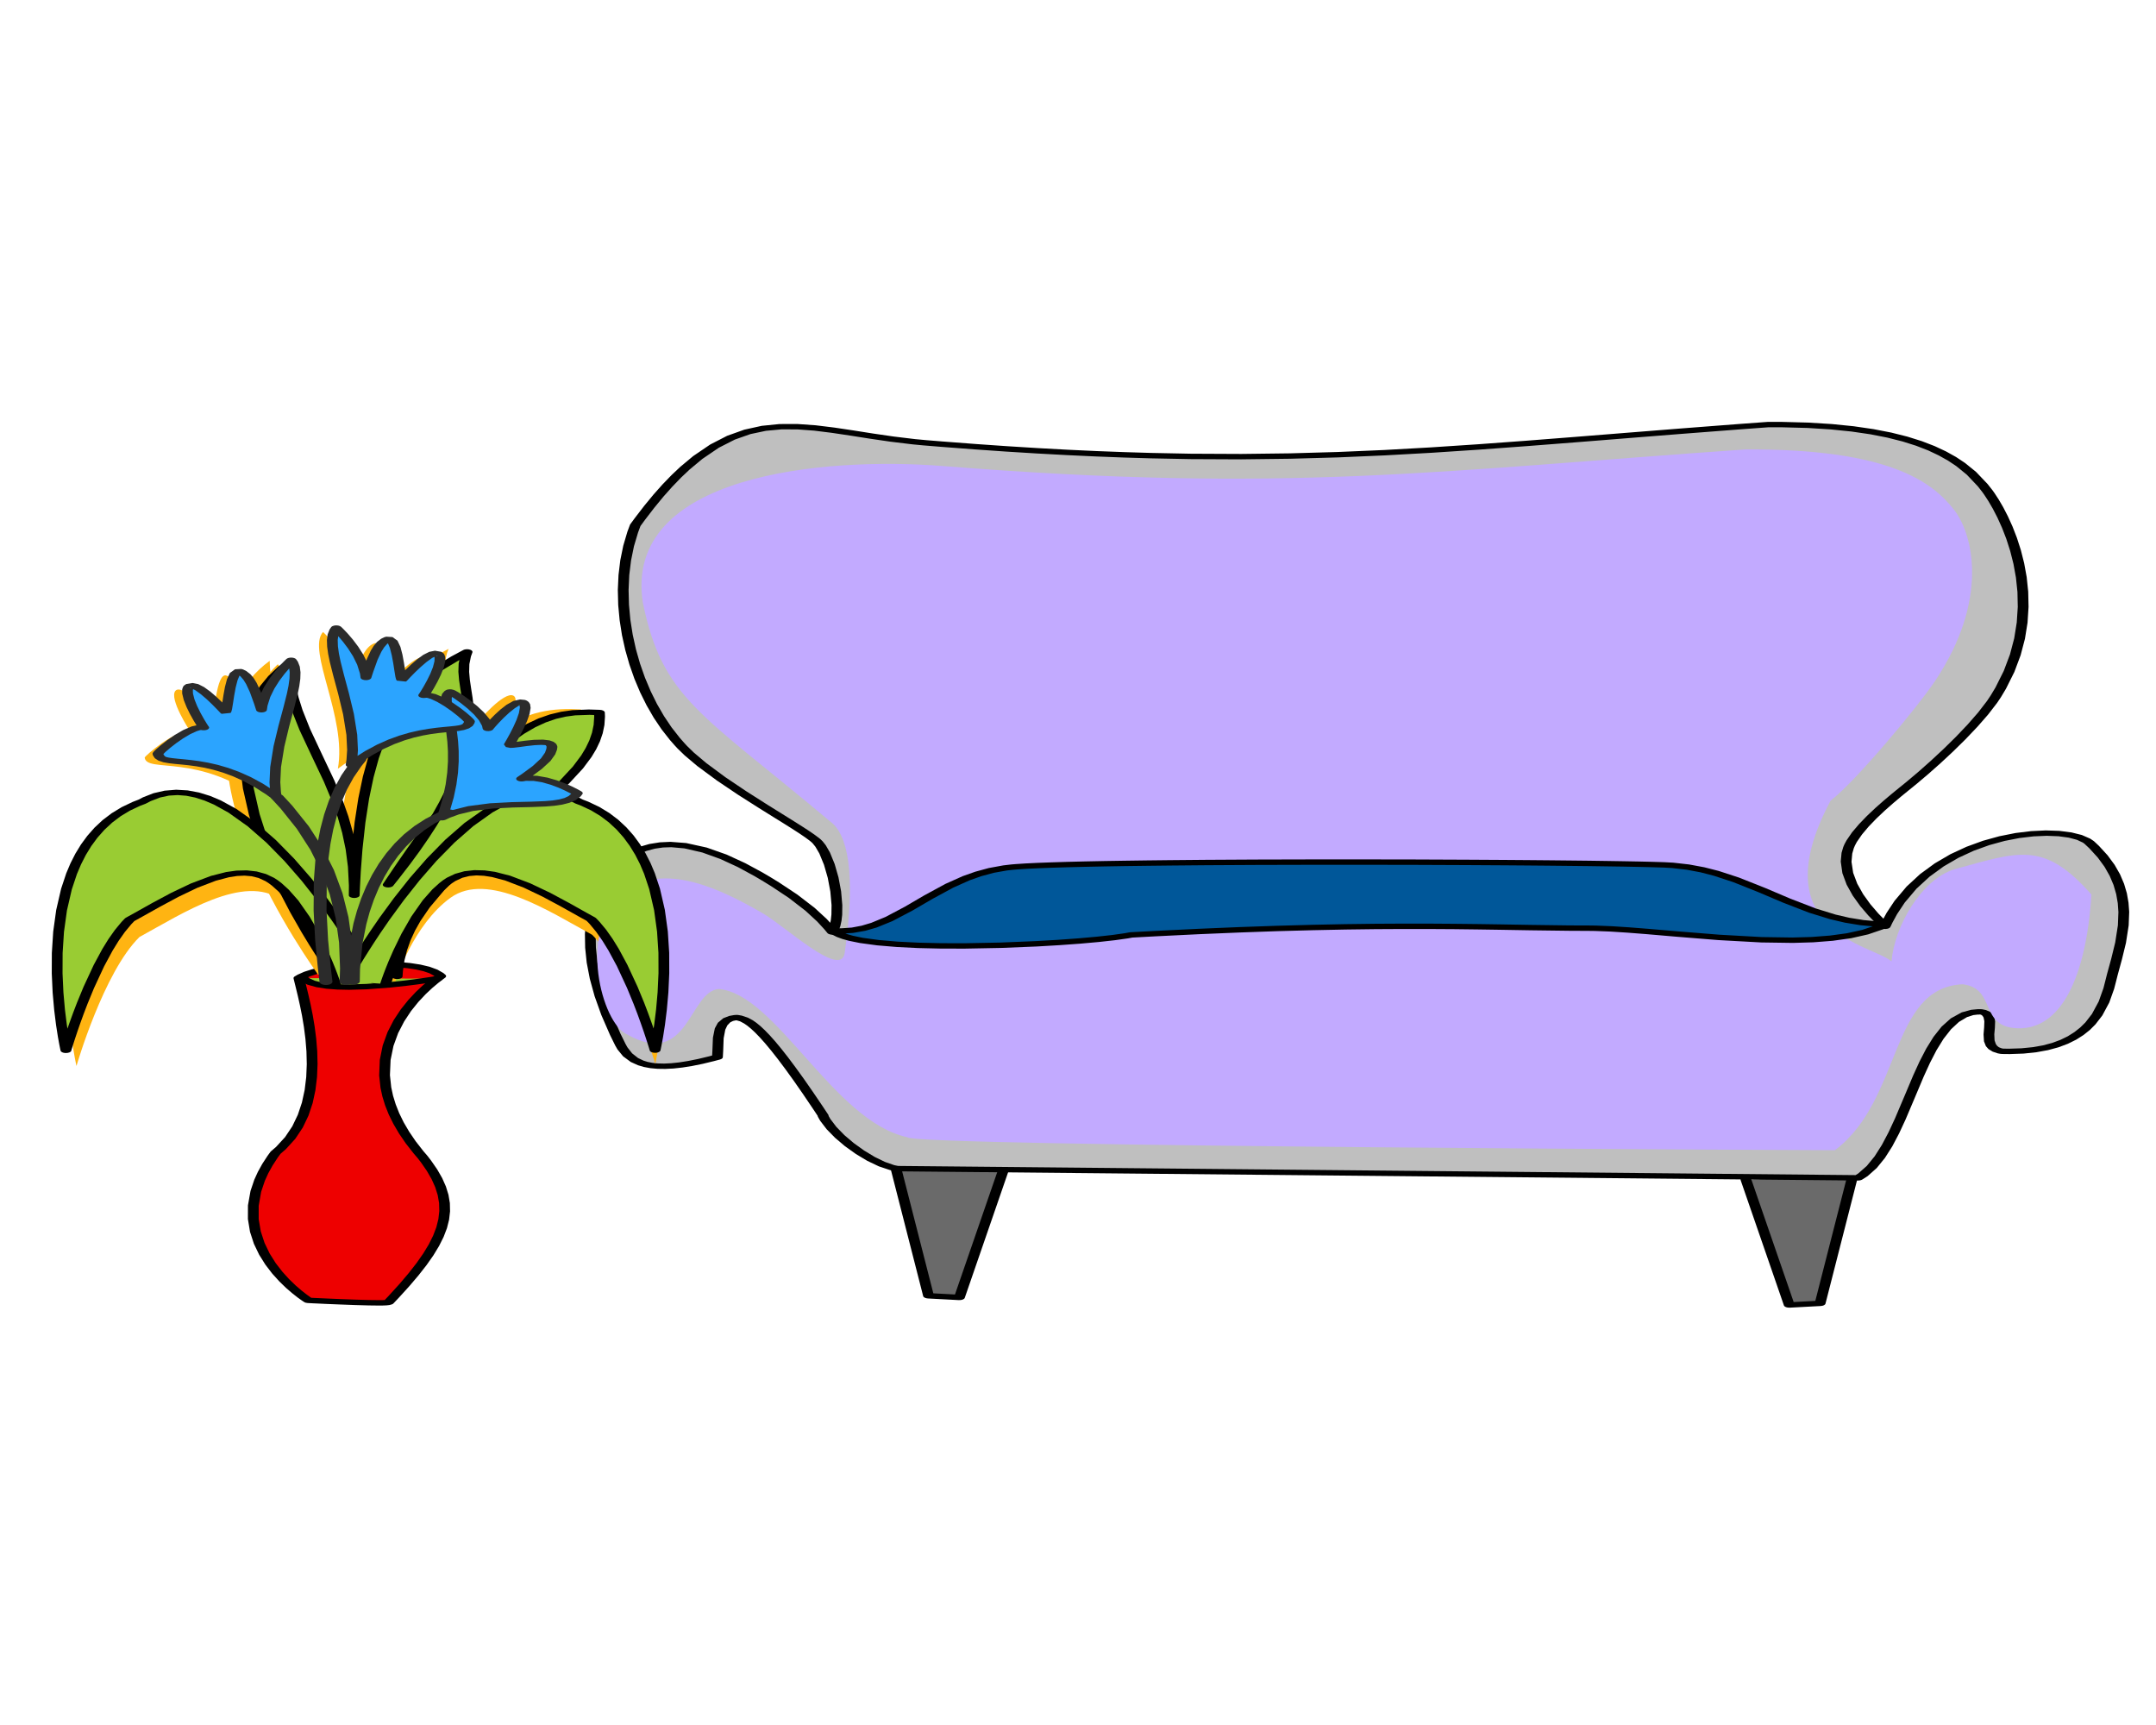 <svg xmlns="http://www.w3.org/2000/svg" viewBox="0 0 1000 800"><path d="M859.32 545.36l-15.11 59.09-14.33.76-20.08-58.13" fill="#6A6A6A"/><path d="M856.84 545.2l-15.11 59.09 2.22-1.08-14.33.76 2.72 1.03-20.08-58.13c-.23-.68-1.52-1.14-2.88-1.02s-2.28.76-2.04 1.45l20.08 58.12c.22.65 1.41 1.1 2.72 1.03l14.34-.76c1.15-.06 2.06-.51 2.21-1.08l15.11-59.09c.18-.69-.79-1.31-2.16-1.4s-2.62.4-2.8 1.08"/><path d="M415.56 541.85l15.11 59.09 14.33.76 20.08-58.12" fill="#6A6A6A"/><path d="M413.08 542.01l15.11 59.09c.15.58 1.07 1.02 2.22 1.09l14.33.76c1.31.07 2.5-.38 2.73-1.03l20.07-58.13c.24-.68-.67-1.33-2.03-1.45-1.36-.11-2.66.34-2.89 1.02l-20.08 58.13 2.73-1.03-14.33-.76 2.21 1.08-15.11-59.09c-.17-.68-1.43-1.17-2.8-1.08-1.36.09-2.33.72-2.16 1.4"/><path d="M416.04 541.97c-11.42-1.73-29.56-14.94-34.29-24.4l.09-.14c-27.28-41.29-34.69-44.88-40.13-45.51-10.44.52-8.23 11.03-8.95 18.35-29.92 8.22-40.31 3.44-44.99-5.71-27-52.74-8.17-78.3.4-85.22 20.29-16.4 48.36-3.12 67.22 8.25 10.99 6.63 22.61 14.47 30.7 24.65 5.31-9.04-.14-35.67-7.51-42.24-7.87-7.02-49.36-28.77-63.54-45-21.78-23.63-33.73-68.2-20.39-101.4 47.21-65.43 77.25-43 134.49-38.24 168.09 13.96 240.8 2.42 391.02-8.45h.12c69.35-.38 90.76 16.34 101.52 30.88 9.12 12.32 30.11 53.84 3.85 95.21-8.41 13.26-28.87 31.92-41.14 41.79-7.31 5.87-22.31 18-26.59 27.06-6.4 13.53 7.22 29.21 16.44 37.74 20.31-44.31 82.84-48.73 94.69-38.84 25.47 22.8 13.94 47.14 9.88 64.47-4.05 17.33-14.42 33.28-50.28 32.34-12.87-1.9.1-17.13-9.91-18.28-29.38-1.16-32.53 63.52-56.91 76.96z" fill="#BFBFBF"/><path d="M416.98 540.81l-2.21-.45-4.33-1.51-4.73-2.3-4.91-2.97-4.78-3.43-4.37-3.71-3.71-3.8-2.81-3.7-.98-1.71v.7l.08-.14c.15-.25.14-.51-.02-.75l-2.5-3.77-4.67-6.89-4.24-6.09-3.85-5.33-3.47-4.64-3.13-3.98-2.81-3.38-2.52-2.83-2.27-2.34-2.03-1.9-1.84-1.51-1.68-1.18-2.28-1.23-2.83-.95-1.65-.29c-.36-.06-.76-.07-1.14-.04l-.94.08-2.16.39-2.75 1.07-2.49 2.1-1.41 2.59-.88 4.34-.25 6.12-.16 2.85 1.32-1.06-2.74.73-5.07 1.22-4.59.92-4.15.66-3.71.39-3.3.16-2.89-.07-2.52-.26-2.19-.43-1.91-.59-2.56-1.22-2.77-2.18-2.14-2.74-.87-1.54.02.04-2.4-4.86-4.01-9.23-3.07-8.59-2.19-7.99-1.42-7.39-.71-6.8-.1-6.24.44-5.68.89-5.13 1.26-4.6 1.55-4.09 1.75-3.57 1.87-3.08 1.91-2.6 1.87-2.13 1.73-1.66.76-.65-.06.06 1.92-1.45 3.82-2.3 3.82-1.63 3.83-1.05 3.84-.56 3.87-.13 6.08.54 8.3 1.91 8.34 3 8.15 3.76 7.68 4.17 3.57 2.11-.03-.02 4.15 2.55 8.21 5.44 7.81 6.03 5.38 4.95 3.26 3.53 1.52 1.84c.53.63 1.99.94 3.26.67.73-.15 1.27-.46 1.47-.84l.47-.89.79-2.18.54-2.49.31-2.75.06-4.47-.56-6.4-1.22-6.5-1.77-6.16-2.21-5.39L383 392l-1.41-1.78-.78-.78c-.02-.03-.05-.05-.08-.08l-.83-.7-2.29-1.7-2.93-1.99-3.48-2.24-3.92-2.47-4.31-2.68-6.97-4.34-9.8-6.24-9.72-6.53-8.92-6.6-5.71-4.82-3.18-3.09-1.36-1.48.01.01-2.01-2.28-3.8-4.84-3.53-5.26-3.26-5.63-2.95-5.97-2.63-6.25-2.28-6.48-1.9-6.66-1.5-6.8-1.09-6.89-.64-6.93-.18-6.92.31-6.87.83-6.76 1.35-6.61 1.91-6.41 1.16-3.1-.11.2 2.2-3 4.32-5.61 4.21-5.12 4.14-4.64 4.05-4.2 3.99-3.76 5.87-4.88 7.63-5.18 7.43-3.78 7.27-2.56 7.17-1.51 7.2-.67 7.39.02 7.72.57 8.13 1.01 8.58 1.28 9.08 1.43 9.64 1.41 10.25 1.24 5.41.51h.06l7.81.64 15.24 1.16 14.74 1.03 14.26.88 13.82.75 13.4.63 13.01.5 12.67.38 18.39.36 23.59.11 22.76-.28 22.16-.62 21.82-.94 21.73-1.21 21.89-1.45 22.29-1.64 22.96-1.79 23.88-1.91 25.04-1.99 26.48-2.04 13.84-1.02-.36.02h.12-.02l6.37.01 11.79.31 10.69.67 9.69.99 8.75 1.28 7.86 1.54 7.03 1.78 6.27 1.98 5.57 2.16 4.92 2.32 4.35 2.44 3.82 2.54 4.88 3.98 5.14 5.42 2.08 2.67-.02-.04.88 1.24 1.92 2.94 2.07 3.55 2.13 4.13 2.11 4.67 2 5.15 1.8 5.61 1.52 6 1.15 6.36.7 6.68.15 6.95-.47 7.18-1.18 7.37-1.98 7.51-2.87 7.61-3.83 7.66-2.29 3.82.02-.04-1.71 2.55-4.12 5.34-4.89 5.59-5.43 5.7-5.73 5.63-5.81 5.39-5.62 4.99-5.22 4.41-2.37 1.94v-.01l-1.45 1.17-3.35 2.74-3.77 3.16-3.95 3.49-3.92 3.7-3.68 3.81-3.23 3.8-2.55 3.71-.98 1.81c-.01.02-.02.05-.03.07l-.54 1.27-.78 2.66-.38 4.05.77 5.4 1.97 5.32 2.86 5.12 3.45 4.8 3.75 4.38 3.77 3.87 1.81 1.72c.65.61 2.16.84 3.38.52.63-.17 1.09-.46 1.26-.81l.99-2.05 2.12-3.89 3.58-5.39 5.44-6.43 6.05-5.56 6.54-4.76 6.88-4 7.09-3.27 7.17-2.59 7.1-1.95 6.91-1.34 6.56-.78 6.1-.26 5.47.21 4.71.64 3.82 1.01 2.81 1.32.89.67-.17-.13 2.28 2.14 3.87 4.24 3.1 4.23 2.41 4.24 1.79 4.23 1.23 4.22.73 4.19.3 4.16-.24 6.15-1.24 7.94-1.85 7.56-1.94 7.08-.84 3.34-.83 3.23-2.22 6.21-3.12 5.77-3.03 3.9-2.39 2.35-2.73 2.16-3.07 1.93-3.44 1.67-3.83 1.41-4.25 1.13-4.72.83-5.24.52-5.81.19-3.06-.05.83.09-1.13-.22-1.3-.5-.79-.63-.61-.84-.59-1.73-.12-2.8.27-3.05.11-2.96-.37-2.02-.67-1.25-1.2-1.09-2.01-.88-1.58-.33c-.25-.05-.52-.07-.78-.07l-1.36-.01-3.13.29-4.4 1.2-5.05 2.78-4.29 3.85-3.74 4.72-3.37 5.44-3.11 6-2.93 6.41-4.22 10.01-4.24 9.99-2.95 6.35-3.12 5.91-3.36 5.29-3.65 4.47-3.97 3.49-2.01 1.24 2.01-.47-445.8-4.27c-1.38-.01-2.52.53-2.54 1.22-.03.7 1.07 1.26 2.45 1.28l445.79 4.27c.78.01 1.53-.17 2.01-.48l2.44-1.56 4.25-3.77 3.79-4.67 3.43-5.4 3.15-5.98 2.97-6.4 4.24-9.99 4.2-9.97 2.9-6.34 3.04-5.89 3.25-5.26 3.47-4.43 3.67-3.41 3.79-2.26 2.9-.92 2.08-.24 1.36.01-.78-.07.16-.04.74.17.69.5.5.8.35 1.73-.11 2.91-.26 3.21.2 3.2.88 2.23 1.23 1.38 1.92 1.17 2.39.8 1.13.21c.27.05.55.08.83.08l3.52.04 6.47-.23 5.93-.62 5.4-.98 4.87-1.32 4.34-1.63 3.86-1.91 3.39-2.15 2.96-2.36 2.58-2.58 3.2-4.15 3.21-5.98 2.25-6.33.84-3.23.84-3.32 1.94-7.12 1.87-7.66 1.26-8.09.24-6.29-.32-4.28-.76-4.34-1.29-4.38-1.87-4.4-2.52-4.41-3.25-4.41-4.01-4.38-2.28-2.14c-.05-.04-.11-.09-.17-.13l-1.62-1.09-3.87-1.69-4.83-1.2-5.62-.72-6.28-.21-6.82.33-7.22.88-7.49 1.49-7.63 2.11-7.62 2.78-7.49 3.47-7.21 4.22-6.81 4.98-6.26 5.78-5.58 6.61-3.66 5.52-2.17 3.97-.98 2.04 4.64-.29-1.74-1.65-3.66-3.75-3.65-4.25-3.34-4.63-2.75-4.89-1.9-5.05-.77-5.11.34-3.8.72-2.5.54-1.27-.03.06.87-1.65 2.44-3.54 3.12-3.69 3.6-3.73 3.85-3.64 3.9-3.44 3.73-3.14 3.34-2.72 1.45-1.17.01-.01 2.41-1.96 5.27-4.46 5.68-5.03 5.85-5.44 5.79-5.69 5.5-5.78 4.98-5.69 4.19-5.44 1.71-2.55c.01-.01.02-.02.03-.04l2.35-3.93 3.9-7.81 2.9-7.74 2.01-7.64 1.2-7.48.47-7.3-.16-7.05-.71-6.77-1.17-6.45-1.54-6.09-1.83-5.68-2.03-5.23-2.15-4.74-2.17-4.21-2.12-3.63-1.96-3-.89-1.24c-.01-.01-.01-.02-.02-.03l-2.23-2.83-5.39-5.66-5.15-4.17-4.08-2.71-4.66-2.6-5.28-2.47-5.96-2.3-6.69-2.1-7.46-1.87-8.28-1.61-9.15-1.33-10.08-1.02-11.04-.68-12.03-.32-6.36-.01h-.13c-.12 0-.24 0-.36.01l-13.88 1.02-26.5 2.04-25.05 1.99-23.86 1.91-22.91 1.79-22.23 1.63-21.78 1.44-21.6 1.21-21.68.93-22 .62-22.59.28-23.44-.11-18.29-.36-12.58-.38-12.94-.49-13.32-.62-13.74-.75-14.19-.88-14.67-1.02-15.19-1.16-7.81-.63h.05l-5.16-.48-10.01-1.21-9.55-1.39-9.14-1.44-8.83-1.32-8.59-1.05-8.45-.6-8.34.02-8.23.83-8.08 1.78-7.95 2.84-7.88 4.05-7.9 5.37-6 5-4.07 3.85-4.12 4.26-4.19 4.71-4.26 5.17-4.35 5.65-2.2 3c-.04.07-.08.14-.11.2l-1.19 3.19-1.93 6.53-1.37 6.71-.83 6.86-.32 6.95.18 7.01.66 7 1.09 6.97 1.53 6.88 1.93 6.75 2.3 6.56 2.67 6.33 3.01 6.06 3.32 5.74 3.62 5.37 3.88 4.94 2.01 2.28c.01 0 .01.01.01.02l1.46 1.58 3.33 3.23 5.87 4.95 9.05 6.68 9.79 6.59 9.84 6.26 6.97 4.34 4.29 2.66 3.89 2.45 3.4 2.19 2.81 1.91 2.14 1.58.84.7-.08-.07.58.57 1.26 1.56 1.82 3.12 2.16 5.25 1.74 6.04 1.2 6.37.56 6.27-.06 4.35-.28 2.62-.49 2.32-.71 1.99-.47.89 4.73-.16-1.6-1.93-3.41-3.67-5.57-5.13-8.02-6.16-8.33-5.52-4.14-2.55c-.01 0-.02-.01-.03-.02l-3.71-2.18-7.97-4.31-8.64-3.97-9.19-3.24-9.54-2.1-7.29-.56-4.94.23-4.83.77-4.64 1.34-4.41 1.93-4.13 2.51-1.92 1.45c-.03.02-.05.03-.07.05l-.9.77-1.87 1.81-1.98 2.27-2 2.73-1.95 3.22-1.8 3.7-1.59 4.21-1.29 4.72-.9 5.25-.45 5.8.11 6.35.72 6.91 1.44 7.49 2.23 8.09 3.1 8.68 4.05 9.29 2.4 4.87c.01.01.01.03.02.04l1.03 1.79 2.61 3.19 3.56 2.63 3.39 1.53 2.71.79 3 .55 3.29.3 3.57.05 3.85-.19 4.17-.46 4.51-.72 4.89-.99 5.25-1.27 2.75-.73c.79-.21 1.3-.62 1.32-1.07l.16-2.88.22-5.92.75-3.95.96-2.02 1.34-1.4 1.3-.64 1.18-.26.95-.07-1.15-.04.46.02 1.84.53 1.86.99 1.48 1.02 1.7 1.39 1.94 1.81 2.2 2.27 2.47 2.77 2.78 3.34 3.1 3.94 3.45 4.6 3.83 5.31 4.23 6.07 4.65 6.88 2.5 3.76-.02-.75-.09.15c-.13.23-.13.47 0 .7l1.1 1.91 3 3.91 3.9 3.97 4.57 3.87 5.04 3.6 5.28 3.17 5.39 2.57 5.24 1.75 2.21.45c1.28.27 2.74-.04 3.27-.68.52-.64-.09-1.36-1.37-1.63"/><path d="M155.99 456.07c0-.25-8.36-26.34-25.59-38.75s-45.887 6.42-65.699 17.22c-16.629 16.27-29.235 59.83-29.235 59.83s-21.609-93.74 34.816-113.72c47.498-26.87 105.77 74.61 105.77 74.61" fill="#FFB412"/><path d="M138.64 453.62c2.93 12.59 16.98 58.81-10.81 80.95-30.458 40.32 15.22 68.51 15.22 68.51s36.23 1.82 37.19.87c28.41-29.79 33.4-45.17 15.83-67.27-44.19-50.17 8.06-83.47 8.36-83.98-8.77-8.81-55.73-6.12-65.79.92z" fill="#E00"/><path d="M136.16 453.77l.31 1.28.77 3.11.91 3.76.97 4.33.97 4.81.87 5.22.71 5.54.47 5.78.15 5.92-.25 5.99-.73 5.96-1.27 5.85-1.89 5.66-2.58 5.38-3.35 5-4.18 4.55-2.37 2.03c-.07.07-.13.14-.19.2l-1.37 1.88-2.45 3.75-2.04 3.69-1.65 3.61-1.77 5.24-1.19 6.7-.02 6.35.98 5.94 1.8 5.53 2.44 5.08 2.89 4.61 3.17 4.13 3.26 3.6 3.17 3.07 2.91 2.5 2.45 1.93 1.84 1.31 1.02.68.17.11c.42.27 1.04.44 1.71.47h.1l.8.04 1.49.08 2.08.09 3.99.19 6.4.26 6.87.26 6.52.18 4.18.05 2.28-.01 1.78-.07 1.36-.15 1.21-.34c.27-.12.49-.26.64-.42l2.59-2.75 4.8-5.28 4.25-5 3.72-4.75 3.17-4.52 2.63-4.34 2.09-4.18 1.55-4.04 1-3.96.45-3.88-.09-3.85-.65-3.83-1.19-3.85-1.73-3.9-2.27-3.96-2.81-4.07-1.61-2.09c-.01-.02-.02-.03-.03-.05l-2.01-2.34-3.56-4.56-3.03-4.45-2.54-4.34-2.07-4.23-1.63-4.12-1.23-4-.84-3.89-.6-5.61.3-7.04 1.34-6.52 2.17-5.97 2.8-5.4 3.19-4.83 3.39-4.21 3.36-3.58 3.12-2.92 2.67-2.25 2-1.54.93-.69.33-.25.17-.15c.41-.38.39-.85-.05-1.22l-.93-.79-2.77-1.59-3.63-1.33-4.22-1-4.67-.72-5.01-.47-7.9-.28-10.86.34-8 .73-5.05.71-4.65.86-4.21 1.01-3.65 1.17-3.01 1.34-1.32.79c-.87.53-.7 1.32.37 1.76 1.07.43 2.65.35 3.52-.19l.78-.51 2.37-1.09 3.13-1.02 3.76-.92 4.26-.79 4.61-.66 7.4-.7 10.21-.33 7.33.24 4.47.4 4.01.6 3.44.78 2.79.94 2.19 1.19.93.8-.05-1.23.07-.05-.3.23-.99.73-2.1 1.62-2.78 2.35-3.24 3.04-3.47 3.71-3.49 4.36-3.3 4.98-2.87 5.59-2.23 6.16-1.36 6.71-.29 7.23.62 5.75.87 4 1.26 4.11 1.68 4.23 2.14 4.33 2.6 4.45 3.1 4.55 3.63 4.64 2 2.34-.04-.05 1.56 2.02 2.72 3.94 2.2 3.82 1.67 3.73 1.15 3.68.63 3.65.1 3.67-.42 3.72-.95 3.8-1.49 3.91-2.02 4.06-2.57 4.23-3.11 4.44-3.66 4.68-4.2 4.95-4.77 5.24-2.59 2.75.63-.41.84-.18-.55.08-1.45.06-2.09.01-4.03-.05-6.43-.18-6.82-.25-6.37-.27-3.97-.18-2.07-.09-1.48-.07-.79-.04-.1-.01 1.71.47-.09-.06-.92-.61-1.72-1.23-2.35-1.83-2.79-2.4-3.06-2.95-3.14-3.47-3.07-3.97-2.8-4.45-2.36-4.9-1.75-5.33-.97-5.74v-6.13l1.14-6.5 1.72-5.11 1.59-3.49 1.98-3.58 2.39-3.67 1.37-1.88-.18.2 2.59-2.25 4.37-4.8 3.47-5.21 2.65-5.54 1.94-5.81 1.28-5.97.74-6.06.25-6.07-.15-5.99-.48-5.83-.72-5.59-.88-5.26-.97-4.85-.98-4.35-.91-3.77-.77-3.1-.3-1.27c-.17-.69-1.41-1.18-2.78-1.1s-2.35.71-2.19 1.39"/><path d="M140.48 453.63c10.09 9.21 62.28.26 62.28.26" fill="#9C3"/><path d="M138.4 454.31l1.06.81 3.18 1.55 4.12 1.15 4.68.73 5.09.38 5.35.11 8.26-.23 10.92-.81 7.55-.82 4.47-.56 3.84-.52 3.08-.46 2.2-.34 1.19-.2.17-.03c1.31-.22 2.01-.93 1.57-1.58-.45-.65-1.87-1.01-3.17-.78l-.13.02-1.12.18-2.12.33-3 .45-3.73.51-4.3.54-7.24.78-10.46.79-7.78.23-4.83-.08-4.37-.31-3.77-.53-3.04-.77-2.43-1.1-1.07-.81c-.75-.58-2.31-.74-3.46-.36s-1.47 1.16-.71 1.73"/><path d="M183.39 455.09c0-.25 8.36-26.34 25.59-38.75 17.23-12.42 45.89 6.42 65.7 17.21 16.63 16.28 29.24 59.83 29.24 59.83s21.61-93.73-34.82-113.72c-47.5-26.86-105.76 74.62-105.76 74.62" fill="#FFB412"/><g><path d="M147.48 452c0-.62-77.84-104.79-22.4-145.53.65 34.96 32.05 57.65 30.6 107.3 3.2-81.94 23.15-97.63 52.38-112.86-8.45 20.03 22.69 34.73-36.62 107.99 49.87-75.55 72.41-81.26 97.99-79.89 3.19 41.66-91.53 67.22-93.82 122.37" fill="#FFB412"/><path d="M149.9 451.67l-.06-.1-.48-.72-.84-1.22-1.19-1.74-1.51-2.23-1.79-2.7-2.03-3.14-2.24-3.55-3.66-6.01-5.23-9.17-5.35-10.23-5.17-11.08-4.67-11.65-3.86-12-2.76-12.09-1.14-8.96-.26-5.88.18-5.76.68-5.62 1.2-5.44 1.76-5.22 2.35-4.98 2.98-4.71 3.64-4.4 4.34-4.06 2.4-1.87-4.61-.64.15 3.24.8 6.35 1.38 6.15 1.88 6.01 3.52 8.84 5.52 11.79 5.78 12.21 4.06 9.7 2.39 6.83 2.05 7.2 1.6 7.63 1.07 8.12.45 8.66-.05 4.54c0 .69 1.11 1.25 2.49 1.25 1.37.01 2.49-.54 2.51-1.22l.17-3.79.39-7.3.78-10.24 1.36-12.44 1.72-11.11 2.08-9.9 2.41-8.77 2.75-7.74 3.05-6.8 3.36-5.97 3.64-5.22 3.92-4.58 4.18-4.04 4.43-3.59 4.68-3.25 7.51-4.47 5.28-2.83-4.29-1.08-.68 1.87-.78 3.77-.14 3.81.34 3.88.6 4.05.67 4.3.54 4.68.23 5.13-.26 5.7-.95 6.36-1.27 5.26-1.16 3.76-1.45 3.99-1.74 4.22-2.07 4.47-2.42 4.73-2.8 4.99-3.19 5.28-3.62 5.56-4.06 5.87-4.53 6.19-5.03 6.51-2.71 3.38 4.7.86 2.32-3.5 4.51-6.67 4.36-6.28 4.21-5.89 4.07-5.53 3.94-5.17 5.66-7.11 7.12-8.33 6.67-7.09 6.26-5.95 5.89-4.91 5.55-3.94 5.24-3.07 4.97-2.29 4.72-1.61 4.51-1.05 4.39-.58 6.64-.23 4.41.16-2.33-1.23.08 1.94-.26 3.75-.76 3.65-1.24 3.58-1.69 3.51-2.09 3.47-3.85 5.15-6.27 6.75-7.3 6.69-12.35 10.1-13.16 10.33-8.77 7.15-8.44 7.42-7.82 7.77-6.93 8.18-4.43 6.45-2.53 4.48-2.13 4.6-1.7 4.75-1.25 4.9-.75 5.07-.18 2.61c-.05.69 1.03 1.27 2.41 1.29 1.38.03 2.54-.51 2.59-1.2l.17-2.52.72-4.93 1.21-4.78 1.65-4.63 2.08-4.48 2.44-4.34 4.31-6.3 6.78-8.03 7.71-7.66 8.35-7.35 8.73-7.11 13.21-10.37 12.47-10.2 7.45-6.84 6.41-6.93 3.96-5.29 2.17-3.61 1.74-3.68 1.29-3.74.79-3.82.25-3.89-.07-1.94c-.03-.65-1.04-1.18-2.34-1.22l-5.12-.16-7.59.32-5.18.73-5.23 1.25-5.28 1.84-5.37 2.5-5.53 3.26-5.75 4.09-6.03 5.02-6.36 6.06-6.74 7.17-7.17 8.39-5.69 7.14-3.95 5.19-4.09 5.56-4.23 5.91-4.37 6.3-4.52 6.69-2.32 3.49c-.41.63.22 1.31 1.45 1.55 1.28.26 2.73-.05 3.25-.69l2.72-3.41 5.06-6.55 4.56-6.23 4.1-5.92 3.64-5.61 3.23-5.32 2.82-5.05 2.45-4.78 2.1-4.53 1.76-4.29 1.47-4.05 1.18-3.84 1.3-5.38.96-6.49.26-5.81-.24-5.22-.55-4.72-.66-4.3-.59-3.97-.34-3.73.11-3.59.73-3.58.68-1.87c.16-.42-.13-.85-.75-1.14-1.01-.47-2.59-.44-3.53.06l-5.46 2.93-7.74 4.62-4.88 3.4-4.62 3.76-4.33 4.2-4.04 4.74-3.73 5.37-3.43 6.09-3.1 6.92-2.77 7.83-2.44 8.85-2.08 9.96-1.74 11.17-1.36 12.48-.78 10.27-.39 7.31-.17 3.8 5 .03.04-4.62-.45-8.76-1.08-8.21-1.63-7.72-2.07-7.28-2.43-6.91-4.08-9.77-5.78-12.2-5.49-11.71-3.48-8.73-1.85-5.91-1.36-6.03-.79-6.25-.15-3.24c-.02-.42-.45-.8-1.15-1.03-1.17-.37-2.71-.2-3.45.38l-2.61 2.05-4.54 4.28-3.79 4.6-3.08 4.89-2.41 5.14-1.8 5.36-1.22 5.56-.68 5.73-.19 5.86.27 5.98 1.17 9.09 2.78 12.2 3.9 12.09 4.7 11.73 5.2 11.14 5.38 10.29 5.26 9.2 3.67 6.04 2.25 3.57 2.04 3.15 1.8 2.72 1.52 2.24 1.19 1.74.83 1.2.39.58.06.1c.36.67 1.73 1.06 3.07.88 1.33-.18 2.12-.86 1.76-1.53" fill="none"/></g><g><path d="M67.107 351.39c1.088 7.31 24.743-2.41 54.873 20.09-4.3-23.71 14.56-54.87 6.9-63.42-.38.29-12.67 11.79-13.76 22.92-2.42-7.55-5.09-15.88-10.04-17.67-4.94-1.8-5.564 19.87-6.731 18.65-1.166-1.23-13.866-15.23-16.979-11.59-3.114 3.63 6.707 18.74 6.961 18.89-6.57-1.36-21.404 11.49-21.224 12.13z" fill="#FFB412"/><path d="M64.628 351.56l.168.63.843 1.27 1.658 1.11 2.316.77 2.62.46 2.807.32 3.026.28 3.279.34 3.549.48 3.824.67 4.099.95 4.372 1.28 4.641 1.71 4.9 2.2 5.13 2.78 5.35 3.42 2.72 1.96c.79.57 2.35.71 3.48.31.73-.25 1.13-.68 1.07-1.12l-.34-2.24-.3-4.54.34-7.02 1.53-9.5 2.24-9.33 2.39-8.84 1.53-6.09.77-3.72.47-3.41.11-3.06-.35-2.68-.9-2.27-.74-1.05c-.48-.65-1.92-.98-3.22-.74-.54.1-.99.29-1.28.54l-.07.05-.38.35-.94.93-1.86 1.97-2.3 2.69-2.47 3.27-2.37 3.72-2 4.05-1.36 4.24-.35 2.18 4.96-.1-.92-2.85-2.02-5.61-1.78-3.8-1.37-2.21-1.56-1.85-1.88-1.44-1.29-.64c-.2-.09-.42-.16-.67-.22l-.45-.1-2.83.17-2.33 1.68-1.367 2.9-.936 3.57-.702 3.8-.546 3.53-.45 2.72-.301 1.14-.062-.02 3.904-.52.58.39-.14-.15-.471-.5-1.124-1.19-2.111-2.14-2.587-2.46-2.823-2.43-2.846-2.06-2.757-1.4-2.64-.51-2.907.49-1.024.69c-.071.07-.13.14-.177.2l-.254.38-.401 1.13-.014 1.99.739 3.02 1.301 3.28 1.587 3.22 1.607 2.9 1.367 2.25.713 1.1.276.39.125.15 2.932-1.72-.638-.09-2.263.02-3.278.72-3.993 1.7-3.799 2.21-3.493 2.41-2.993 2.32-2.253 1.95-1.07 1.06-.398.49-.173.38c-.189.68.766 1.32 2.133 1.41 1.368.09 2.63-.38 2.82-1.07l-.12.19.202-.28.936-.93 2.128-1.84 2.839-2.22 3.246-2.25 3.299-1.95 2.919-1.34 1.457-.46.551-.1.64.08c.557.08 1.148.06 1.673-.06 1.26-.28 1.824-1.02 1.259-1.65l.024.03-.233-.32-.683-1.05-1.335-2.2-1.569-2.82-1.538-3.12-1.244-3.09-.7-2.74-.049-1.57.196-.73.255-.37-.176.2-.385.11-1.325-.08.385-.13 2.162 1.04 2.634 1.89 2.72 2.34 2.527 2.41 2.079 2.11 1.113 1.17.475.51.144.15c.14.15.338.28.581.39l4.12-.42.36-.56.32-1.26.45-2.73.54-3.5.68-3.71.86-3.35.96-2.33-.18-.49-1.17-.18.45.1-.66-.22.5.18 1.44 1.04 1.39 1.6 1.27 2.03 1.72 3.68 2.01 5.57.93 2.85c.18.57 1.12 1 2.27 1.05 1.37.05 2.58-.46 2.69-1.15l.3-1.99 1.27-4.03 1.91-3.89 2.29-3.6 2.39-3.17 2.22-2.6 1.79-1.9.89-.88.28-.26.07-.06-4.49-.2.53.68.81 1.94.34 2.47-.1 2.92-.46 3.33-.75 3.67-1.53 6.07-2.39 8.87-2.27 9.43-1.54 9.64-.34 7.16.31 4.65.34 2.24 4.55-.81-2.89-2.07-5.62-3.58-5.47-2.94-5.28-2.35-5.061-1.85-4.818-1.41-4.528-1.03-4.195-.73-3.811-.5-3.377-.36-2.879-.27-2.299-.24-1.641-.24-1.051-.24-.77-.33-.597-.75-.168-.64c-.18-.69-1.436-1.17-2.805-1.08s-2.332.72-2.152 1.41" fill="none"/></g><g><path d="M204.24 317.71c-6.71 3.11 9.32 23.04-3.71 58.32 21.52-10.86 56.75-1.61 62.77-11.37-.38-.28-14.9-8.8-25.88-6.69 6.56-4.47 13.79-9.39 14.1-14.64.32-5.26-20.63.29-19.79-1.17.84-1.47 10.67-17.62 6.3-19.57s-16.07 11.75-16.14 12.03c-.56-6.68-17.09-17.27-17.65-16.91z" fill="#FFB412"/><path d="M202.31 316.91l-.57.34-1.16 1.32-.5 1.67-.02 1.91.27 2.22.46 2.56.57 2.92.61 3.29.57 3.65.46 4.01.27 4.39.01 4.75-.32 5.12-.74 5.48-1.23 5.84-1.79 6.21-1.13 3.22c-.24.68.67 1.33 2.03 1.45.78.07 1.57-.05 2.14-.32l2.06-.96 4.1-1.5 6.5-1.57 9.14-1.15 9.27-.47 9.03-.21 6.34-.26 3.98-.33 3.67-.55 3.33-.84 2.88-1.23 2.23-1.68.87-1.09c.3-.4.17-.85-.35-1.2l-.08-.05-.46-.27-1.18-.66-2.45-1.24-3.29-1.47-3.94-1.49-4.43-1.28-4.79-.84-5.05-.16-2.84.32 2.66 1.94 2.48-1.69 4.83-3.55 4.1-3.77 2.17-3.03.82-2.12.18-1.12c0-.05.01-.09 0-.14l-.03-.46-.49-1.03-1.23-.96-1.85-.66-3.03-.37-4.22.1-4.15.42-3.66.49-2.69.34h-.79l1.38.14.97.95-.1.27.11-.18.35-.6.81-1.41 1.46-2.62 1.62-3.17 1.51-3.37 1.15-3.24.49-2.82-.23-1.71-.66-1.01-.78-.58c-.16-.1-.36-.19-.58-.26l-.43-.14-2.21-.22-3.12.7-3.16 1.77-2.9 2.26-2.68 2.47-2.34 2.38-1.78 1.96-.86 1-.3.38-.1.15 4.87.23-.28-1.29-1.58-2.97-2.55-3.04-3.1-2.92-3.27-2.64-3.07-2.21-2.52-1.61-1.36-.76-.77-.32-1.72-.26c-1.38.02-2.46.6-2.41 1.29.04.69 1.2 1.23 2.58 1.21l-1.53-.27.15.04 1.12.6 2.36 1.51 2.92 2.1 3.11 2.5 2.91 2.71 2.33 2.72 1.43 2.59.28 1.3c.11.49.8.91 1.75 1.06 1.32.2 2.72-.17 3.13-.83l-.02.02.24-.31.81-.94 1.72-1.9 2.24-2.29 2.51-2.32 2.49-1.98 1.96-1.25.28-.34-.26-.18.43.14-.58-.26-.04-.13.35.34.24 1.3-.44 2.59-1.09 3.13-1.49 3.3-1.59 3.12-1.44 2.6-.81 1.4-.35.6-.11.18c-.05.08-.08.17-.09.26l.94 1.19 2.02.39 1.68-.08 2.78-.34 3.39-.46 3.45-.38 2.92-.14 1.43.07.44.02.39.11.32.46.03.46v-.13l-.1.84-.62 1.75-1.86 2.67-3.84 3.55-4.73 3.49-2.48 1.69c-.44.31-.59.69-.4 1.06.36.67 1.72 1.06 3.06.89l1.36-.24 3.62.02 3.93.65 3.92 1.11 3.61 1.35 3.06 1.37 2.3 1.16 1.06.58.32.19.07.05-.35-1.2-.42.64-1.33 1.14-1.86.89-2.47.66-3.06.47-3.54.31-6.18.25-9.3.23-10.01.53-10.09 1.32-7.27 1.81-4.55 1.69-2.05.96 4.17 1.12 1.15-3.3 1.81-6.3 1.24-5.93.75-5.57.33-5.2-.01-4.83-.28-4.45-.46-4.07-.58-3.68-.61-3.3-.57-2.9-.45-2.49-.26-2.07-.02-1.6.19-1.07.37-.64.56-.34c.88-.53.73-1.32-.33-1.76-1.07-.44-2.65-.36-3.52.17" fill="none"/></g><g><path d="M211.59 336.43c-1.09 7.31-24.75-2.41-54.88 20.08 4.31-23.71-14.55-54.87-6.9-63.41.38.28 12.67 11.79 13.76 22.92 2.43-7.55 5.09-15.88 10.04-17.68 4.95-1.79 5.57 19.87 6.73 18.65 1.17-1.22 13.87-15.22 16.98-11.59 3.12 3.64-6.7 18.74-6.96 18.89 6.57-1.35 21.41 11.49 21.23 12.14z" fill="#FFB412"/><path d="M209.11 336.27l-.17.63-.6.76-.77.33-1.05.23-1.64.24-2.3.25-2.88.27-3.37.35-3.81.51-4.2.73-4.53 1.03-4.82 1.4-5.06 1.85-5.28 2.36-5.46 2.93-5.62 3.59-2.89 2.07 4.54.81.34-2.25.31-4.65-.33-7.15-1.55-9.64-2.27-9.44-2.39-8.87-1.53-6.06-.75-3.67-.46-3.33-.09-2.93.33-2.46.81-1.95.54-.68-4.5.2.07.06.28.27.89.87 1.79 1.9 2.23 2.61 2.38 3.17 2.29 3.6 1.91 3.88 1.27 4.03.31 2c.1.68 1.31 1.2 2.68 1.14 1.15-.04 2.09-.47 2.28-1.04l.92-2.86 2.01-5.56 1.72-3.68 1.27-2.03 1.39-1.6 1.44-1.04.5-.18-.66.21.45-.1-1.17.19-.18.49.96 2.33.86 3.35.68 3.71.54 3.49.45 2.73.33 1.26.35.56 4.12.43c.25-.11.44-.25.58-.4l.15-.15.47-.5 1.12-1.18 2.07-2.11 2.53-2.4 2.72-2.34 2.64-1.89 2.16-1.04.38.12-1.32.09-.39-.11-.17-.2.25.37.2.73-.05 1.57-.7 2.73-1.24 3.09-1.54 3.12-1.57 2.82-1.34 2.2-.68 1.05-.23.33.02-.04c-.56.63 0 1.37 1.26 1.65.52.12 1.12.15 1.67.07l.64-.08.55.09 1.46.46 2.92 1.35 3.3 1.95 3.24 2.25 2.84 2.21 2.13 1.85.94.93.2.27-.12-.18c.19.68 1.45 1.16 2.82 1.07 1.37-.1 2.32-.73 2.13-1.41l-.17-.38-.4-.5-1.07-1.05-2.25-1.95-2.99-2.32-3.5-2.41-3.8-2.21-3.99-1.7-3.28-.72-2.26-.02-.64.09 2.93 1.72.13-.15.27-.39.72-1.1 1.36-2.26 1.61-2.89 1.59-3.22 1.3-3.28.74-3.03-.02-1.98-.4-1.13-.25-.38c-.05-.07-.11-.13-.18-.2l-1.02-.69-2.91-.5-2.64.52-2.76 1.39-2.84 2.06-2.82 2.44-2.59 2.46-2.11 2.14-1.13 1.18-.47.51-.14.15.58-.4 3.91.53-.07.02-.3-1.14-.45-2.72-.54-3.53-.7-3.8-.94-3.57-1.36-2.9-2.34-1.68-2.83-.17-.45.1c-.25.06-.47.13-.67.22l-1.29.64-1.87 1.44-1.57 1.84-1.37 2.21-1.77 3.81-2.03 5.6-.92 2.86 4.96.1-.35-2.19-1.35-4.23-2-4.05-2.38-3.73-2.47-3.27-2.3-2.69-1.85-1.96-.95-.93-.37-.35-.08-.06c-.29-.24-.74-.44-1.28-.53-1.29-.24-2.73.09-3.21.73l-.75 1.06-.9 2.27-.34 2.67.1 3.06.47 3.41.77 3.73 1.53 6.09 2.39 8.83 2.24 9.34 1.54 9.5.33 7.01-.3 4.55-.33 2.24c-.07.44.33.87 1.06 1.12 1.13.39 2.69.25 3.48-.31l2.72-1.96 5.35-3.43 5.14-2.77 4.89-2.2 4.64-1.71 4.38-1.29 4.09-.94 3.83-.68 3.55-.47 3.27-.34 3.03-.29 2.81-.31 2.62-.47 2.32-.77 1.65-1.1.85-1.27.16-.64c.18-.68-.78-1.31-2.15-1.4s-2.62.39-2.8 1.08" fill="none"/></g><g><path d="M420.85 527.41c-34.23-7.29-60.88-66.63-87.53-68.74-13.9 1.24-13.89 37.32-42.65 20.96-11.36-5.01-23.12-47.73-1.79-65.77 19.32-14.94 46.91-.68 64.88 9.68 10.47 6.04 36.28 30.37 38.02 18.44 5.42-37.2 1.26-55.32-6.73-61.01-59.8-50.24-77.74-56.83-86.88-101.45-9.29-59.71 84.59-67.72 139.11-63.39 160.06 12.71 229.3 2.2 372.36-7.7h.11c66.05-.35 86.43 14.88 96.68 28.13 8.68 11.22 16.27 41.32-8.73 79.01-8.02 12.08-36.95 46.79-48.64 55.77-32.5 61.07 19.47 66.74 28.26 74.52 1.42-16.29 13.7-37.75 28.94-42.65 30.04-8.17 41.53-13.53 63.8 11.64-2.47 38.64-14.2 62.6-34.13 62.04-18.31-.52-9.68-18.51-25.63-20.42-34.01 1.6-27.93 53.45-59.21 76.96 0 0-428.48-1.67-430.24-6.02z" fill="#C2AAFF"/><path d="M156.08 453.44c0-.61-77.838-104.78-22.4-145.53.65 34.96 32.05 57.65 30.61 107.31 3.19-81.95 23.14-97.64 52.37-112.87-8.45 20.03 22.69 34.73-36.61 108 49.86-75.55 72.4-81.27 97.98-79.9 3.19 41.67-91.53 67.22-93.82 122.37" fill="#9C3"/><path d="M158.5 453.12l-.06-.11-.48-.72-.84-1.21-1.19-1.74-1.51-2.24-1.79-2.7-2.03-3.14-2.24-3.54-3.66-6.02-5.23-9.16-5.35-10.24-5.17-11.07-4.67-11.66-3.86-11.99-2.76-12.09-1.14-8.97-.26-5.87.19-5.77.67-5.61 1.2-5.44 1.76-5.22 2.35-4.99 2.98-4.7 3.64-4.4 4.34-4.07 2.4-1.87-4.61-.64.15 3.24.8 6.35 1.38 6.16 1.88 6.01 3.52 8.83 5.52 11.79 5.79 12.21 4.05 9.7 2.39 6.83 2.05 7.21 1.61 7.63 1.06 8.11.45 8.66-.04 4.54c-.01.69 1.1 1.25 2.49 1.26 1.36 0 2.48-.54 2.51-1.23l.16-3.79.39-7.29.78-10.25 1.36-12.43 1.72-11.12 2.08-9.89 2.41-8.77 2.75-7.74 3.05-6.81 3.36-5.96 3.64-5.23 3.92-4.58 4.18-4.03 4.43-3.59 4.68-3.26 7.51-4.47 5.28-2.83-4.29-1.07-.68 1.86-.78 3.78-.13 3.8.33 3.88.6 4.05.67 4.31.54 4.67.23 5.13-.26 5.7-.95 6.36-1.27 5.26-1.16 3.76-1.44 3.99-1.75 4.23-2.07 4.47-2.42 4.72-2.8 5-3.19 5.27-3.62 5.57-4.06 5.87-4.53 6.18-5.03 6.51-2.7 3.38 4.69.86 2.32-3.49 4.51-6.67 4.36-6.28 4.21-5.9 4.07-5.52 3.94-5.17 5.66-7.11 7.12-8.33 6.67-7.09 6.26-5.96 5.89-4.9 5.55-3.94 5.25-3.07 4.96-2.29 4.72-1.62 4.51-1.04 4.39-.59 6.64-.23 4.41.16-2.33-1.22.08 1.94-.26 3.75-.76 3.65-1.24 3.57-1.69 3.52-2.09 3.47-3.85 5.14-6.27 6.75-7.3 6.69-12.35 10.1-13.16 10.34-8.77 7.14-8.44 7.42-7.82 7.77-6.92 8.18-4.44 6.46-2.53 4.47-2.12 4.6-1.71 4.75-1.25 4.91-.75 5.06-.18 2.62c-.04.69 1.04 1.27 2.42 1.29s2.53-.52 2.58-1.21l.17-2.51.72-4.94 1.21-4.77 1.66-4.63 2.07-4.49 2.44-4.34 4.31-6.3 6.78-8.02 7.71-7.66 8.35-7.35 8.73-7.11 13.21-10.38 12.47-10.2 7.45-6.84 6.41-6.92 3.96-5.3 2.17-3.61 1.75-3.67 1.28-3.75.79-3.82.26-3.88-.08-1.94c-.03-.65-1.04-1.18-2.33-1.22l-5.13-.16-7.59.31-5.18.74-5.23 1.25-5.27 1.83-5.38 2.51-5.53 3.25-5.75 4.09-6.03 5.03-6.35 6.05-6.75 7.18-7.17 8.38-5.68 7.15-3.96 5.19-4.09 5.55-4.22 5.92-4.38 6.3-4.52 6.68-2.32 3.49c-.41.63.22 1.31 1.45 1.56 1.28.25 2.74-.06 3.25-.7l2.72-3.41 5.06-6.55 4.57-6.22 4.09-5.92 3.65-5.61 3.22-5.33 2.82-5.05 2.45-4.78 2.1-4.52 1.77-4.29 1.46-4.05 1.18-3.85 1.3-5.37.96-6.49.26-5.81-.24-5.22-.54-4.72-.67-4.3-.59-3.98-.33-3.73.1-3.59.73-3.58.68-1.86c.16-.42-.13-.85-.75-1.14-1.01-.47-2.59-.45-3.53.06l-5.46 2.93-7.74 4.62-4.88 3.4-4.61 3.75-4.34 4.2-4.04 4.74-3.73 5.37-3.42 6.09-3.11 6.92-2.77 7.84-2.43 8.84-2.09 9.97-1.73 11.17-1.37 12.48-.77 10.27-.4 7.31-.16 3.79 5 .03.04-4.61-.46-8.76-1.08-8.21-1.63-7.72-2.07-7.29-2.43-6.91-4.08-9.76-5.78-12.21-5.49-11.7-3.48-8.74-1.85-5.9-1.36-6.03-.79-6.25-.15-3.25c-.02-.41-.45-.8-1.15-1.02-1.16-.37-2.71-.2-3.45.38l-2.61 2.04-4.54 4.28-3.79 4.61-3.08 4.88-2.41 5.14-1.8 5.37-1.22 5.56-.68 5.72-.19 5.86.27 5.98 1.17 9.09 2.78 12.21 3.9 12.08 4.7 11.74 5.2 11.13 5.38 10.29 5.26 9.21 3.67 6.04 2.25 3.56 2.04 3.16 1.8 2.71 1.52 2.25 1.2 1.74.82 1.2.39.57.06.11c.36.67 1.73 1.06 3.07.88 1.33-.18 2.12-.87 1.76-1.53"/><path d="M155.61 456.44c0-.26-11.29-34.86-28.76-47.45-17.47-12.58-46.532 6.51-66.621 17.46-16.862 16.5-29.644 60.67-29.644 60.67S8.673 392.07 65.888 371.81c48.162-27.24 108.56 83.37 108.56 83.37" fill="#9C3"/><path d="M158.08 456.27l-.03-.12-.27-.84-.52-1.51-.76-2.09-1-2.62-1.24-3.05-2.26-5.21-3.77-7.69-4.57-7.96-5.31-7.57-4.47-5.05-3.22-2.93-1.72-1.32c-.03-.03-.07-.05-.11-.08l-1.67-1.09-3.81-1.8-4.29-1.18-4.63-.52-4.78.12-4.79.67-7.024 1.79-9.323 3.52-9.175 4.37-8.826 4.73-8.281 4.64-3.856 2.13c-.16.09-.294.19-.398.29l-1.568 1.63-3.116 3.75-2.994 4.24-2.847 4.61-3.984 7.38-4.734 10.19-3.068 7.45-1.791 4.68-1.572 4.32-1.342 3.87-1.099 3.3-.843 2.64-.575 1.86-.295.98-.038.14 4.958.04-.016-.07-.117-.54-.218-1.04-.3-1.53-.563-3.11-.866-5.54-.861-6.89-.709-7.99-.41-8.85.039-9.46.632-9.81 1.374-9.92 2.26-9.77 2.36-7.07 1.921-4.53 2.225-4.36 2.54-4.15 2.872-3.9 3.217-3.62 3.574-3.32 3.942-2.98 4.317-2.6 4.699-2.21 2.425-.92c.101-.04.195-.08.283-.13l2.266-1.17 4.308-1.65 4.119-.88 4.011-.24 4.009.31 4.131.84 4.285 1.37 4.402 1.88 6.74 3.72 8.94 6.36 8.71 7.61 8.35 8.51 7.87 9.03 7.26 9.17 6.55 8.96 4.38 6.35 2.63 3.98 2.4 3.71 2.15 3.41 1.88 3.06 1.6 2.67 1.3 2.22 1 1.73.67 1.2.35.61.04.08c.36.67 1.74 1.06 3.07.87 1.33-.18 2.12-.87 1.75-1.53l-.04-.09-.35-.62-.69-1.21-1-1.75-1.32-2.23-1.6-2.68-1.89-3.07-2.16-3.43-2.41-3.74-2.66-4-4.4-6.4-6.6-9.02-7.33-9.25-7.96-9.13-8.5-8.65-8.96-7.81-9.33-6.6-7.21-3.95-4.98-2.09-5.126-1.58-5.284-.99-5.381-.31-5.33.44-5.144 1.18-4.852 1.89-2.267 1.18.283-.13-2.823 1.09-5.121 2.44-4.632 2.82-4.173 3.16-3.742 3.49-3.339 3.78-2.959 4.03-2.605 4.26-2.271 4.46-1.961 4.64-2.396 7.19-2.281 9.89-1.383 10-.635 9.89-.037 9.52.413 8.91.714 8.04.866 6.93.871 5.57.567 3.13.303 1.54.22 1.05.12.55.016.07c.128.56.999 1.01 2.122 1.09 1.366.1 2.635-.37 2.835-1.05l.036-.13.291-.97.571-1.85.839-2.62 1.092-3.28 1.335-3.85 1.563-4.3 1.778-4.65 3.041-7.39 4.691-10.1 3.934-7.29 2.786-4.52 2.895-4.11 3.002-3.62 1.569-1.63-.398.3 3.877-2.15 8.208-4.59 8.622-4.63 8.749-4.19 8.601-3.29 6.12-1.61 3.73-.58 3.45-.16 3.28.28 3.22.8 3.25 1.5 1.68 1.09-.12-.08 1.53 1.16 3.03 2.73 4.32 4.87 5.23 7.43 4.51 7.86 3.74 7.64 2.25 5.17 1.23 3.02.99 2.59.76 2.08.5 1.47.26.78.03.12c.18.69 1.44 1.17 2.81 1.08 1.37-.1 2.33-.73 2.14-1.41"/><g><path d="M178.82 456.34c0-.25 11.28-34.86 28.75-47.44 17.47-12.59 46.53 6.51 66.62 17.45 16.87 16.51 29.65 60.67 29.65 60.67s21.91-95.04-35.31-115.31c-48.16-27.24-108.56 83.37-108.56 83.37" fill="#9C3"/><path d="M181.29 456.51l.04-.13.25-.77.51-1.48.75-2.07 1-2.6 1.22-3.02 2.25-5.17 3.74-7.63 4.52-7.87 5.22-7.43 4.32-4.86 3.03-2.74 1.53-1.16-.11.08 1.67-1.09 3.25-1.5 3.22-.8 3.28-.28 3.46.17 3.72.57 6.12 1.61 8.6 3.3 8.75 4.18 8.62 4.63 8.21 4.6 3.88 2.14-.4-.29 1.57 1.62 3 3.62 2.9 4.12 2.78 4.51 3.94 7.29 4.69 10.1 3.04 7.4 1.78 4.64 1.56 4.3 1.34 3.85 1.09 3.29.84 2.62.57 1.84.29.98.03.12c.2.68 1.47 1.16 2.84 1.06 1.12-.09 1.99-.54 2.12-1.1l.02-.07.12-.54.22-1.06.3-1.54.57-3.13.87-5.57.86-6.93.72-8.04.41-8.9-.03-9.52-.64-9.89-1.38-10.01-2.28-9.88-2.4-7.2-1.96-4.63-2.27-4.46-2.61-4.26-2.96-4.04-3.34-3.77-3.74-3.49-4.17-3.17-4.63-2.82-5.12-2.43-2.83-1.09.29.12-2.27-1.17-4.85-1.9-5.15-1.18-5.33-.43-5.38.31-5.28.98-5.13 1.58-4.98 2.09-7.21 3.95-9.33 6.6-8.95 7.81-8.5 8.65-7.97 9.13-7.33 9.26-6.6 9.01-4.4 6.4-2.66 4-2.41 3.74-2.16 3.43-1.88 3.07-1.61 2.68-1.31 2.23-1.01 1.75-.68 1.21-.35.63-.05.08c-.36.67.42 1.35 1.75 1.54 1.33.18 2.71-.21 3.07-.88l.04-.07.35-.62.67-1.2 1-1.73 1.31-2.22 1.59-2.66 1.88-3.06 2.15-3.41 2.4-3.72 2.63-3.98 4.38-6.35 6.55-8.95 7.27-9.18 7.86-9.03 8.36-8.5 8.7-7.62 8.94-6.36 6.74-3.72 4.4-1.88 4.29-1.37 4.13-.84 4.01-.31 4.01.24 4.12.88 4.31 1.65 2.26 1.18c.09.04.19.08.29.12l2.42.92 4.7 2.21 4.32 2.61 3.94 2.97 3.57 3.32 3.22 3.63 2.87 3.9 2.54 4.14 2.23 4.36 1.92 4.53 2.36 7.07 2.26 9.77 1.37 9.92.64 9.81.03 9.46-.41 8.85-.71 7.99-.86 6.9-.86 5.53-.57 3.12-.3 1.52-.21 1.04-.12.54-.02.07 4.96-.04-.04-.13-.29-.99-.58-1.86-.84-2.63-1.1-3.31-1.34-3.86-1.57-4.32-1.79-4.69-3.07-7.45-4.74-10.19-3.98-7.38-2.85-4.61-2.99-4.24-3.12-3.74-1.57-1.63c-.1-.11-.23-.21-.39-.3l-3.86-2.13-8.28-4.64-8.83-4.73-9.17-4.36-9.32-3.53-7.03-1.79-4.78-.67-4.78-.12-4.64.52-4.29 1.19-3.81 1.8-1.67 1.09c-.04.02-.08.05-.11.07l-1.71 1.33-3.23 2.92-4.47 5.05-5.31 7.57-4.57 7.96-3.76 7.7-2.27 5.2-1.23 3.05-1.01 2.62-.76 2.1-.52 1.5-.27.84-.03.13c-.19.68.78 1.31 2.14 1.4 1.37.09 2.63-.39 2.81-1.07"/></g></g><g><path d="M387.28 431.71c30.15 1.55 45.63-26.22 82.31-29.58s262.84-2.5 302.58-1.01c39.74 1.48 61.28 26.92 102.55 27.56-30.44 15.48-103.68 1.78-138.04 1.78-46.33 0-94.83-3.38-212.01 3.13-22.08 4.4-123.21 9.56-137.63-1.53" fill="#005799"/><path d="M387.17 432.96l2.79.06 5.77-.37 5.6-.98 5.26-1.51 7.33-2.98 9.33-4.91 9.26-5.4 9.65-5.23 7.69-3.43 5.41-1.9 5.73-1.54 6.07-1.08 3.08-.34-.14.01 1.86-.15 4.42-.29 5.44-.26 6.4-.24 7.29-.22 8.1-.2 8.83-.18 9.51-.16 10.1-.13 10.63-.12 16.78-.15 23.57-.13 24.44-.06 24.75-.01 24.51.04 23.72.1 16.94.1 10.76.08 10.25.09 9.68.1 9.02.1 8.32.12 7.53.11 6.67.13 5.76.13 4.75.14 1.97.06h-.11l3.67.21 6.78.78 6.39 1.2 6.17 1.59 8.98 2.95 11.62 4.63 11.59 4.92 12.03 4.65 9.64 2.98 6.86 1.61 7.2 1.19 7.64.71 4.08.15-1.52-2.17-2.97 1.37-6.36 2.13-7.08 1.56-7.83 1.07-8.46.65-8.99.25-14.23-.21-19.56-1.09-19.35-1.56-13.81-1.18-8.67-.68-8.09-.52-7.41-.3-3.47-.04h-.04l-8.73-.03-17.95-.24-14.34-.24-10.17-.15-10.77-.12-11.46-.08-12.24-.01-13.13.07-14.11.18-15.18.31-16.35.45-17.62.61-18.99.8-20.45 1-10.81.58c-.2.01-.39.04-.58.07l-2.29.41-5.7.81-7.21.79-8.49.76-9.52.69-10.29.59-16.34.67-16.67.32-10.87-.03-10.41-.24-9.69-.48-8.71-.75-7.46-1.02-4.56-.95-2.46-.7-2.04-.77-1.55-.81-.5-.37c-.82-.56-2.38-.68-3.5-.28-1.11.41-1.36 1.19-.54 1.75l.96.64 2.15 1.08 2.57.94 3.02.84 5.14 1.04 7.93 1.08 9.06.76 9.95.5 10.62.24 11.08.02 16.88-.32 16.52-.67 10.43-.61 9.68-.7 8.69-.78 7.49-.83 6.03-.85 2.3-.42-.58.07 10.76-.58 20.38-1 18.92-.79 17.54-.62 16.28-.44 15.11-.31 14.03-.18 13.07-.07 12.18.01 11.41.07 10.74.13 10.15.15 14.38.24 18.04.23 8.73.04h-.04l3.2.04 7.16.28 7.96.51 8.59.67 13.86 1.19 19.6 1.58 19.97 1.1 14.66.21 9.45-.28 9.05-.71 8.52-1.2 7.86-1.77 6.93-2.36 2.98-1.37c.47-.22.76-.52.8-.83.09-.69-.94-1.29-2.32-1.34l-3.54-.11-6.97-.62-6.65-1.08-6.35-1.47-9.2-2.84-11.86-4.58-11.71-4.97-11.99-4.76-9.45-3.09-6.69-1.7-7.03-1.3-7.33-.83-3.67-.2c-.04-.01-.07-.01-.11-.01l-2.03-.07-4.81-.14-5.79-.13-6.7-.12-7.55-.12-8.34-.12-9.04-.1-9.69-.1-10.27-.09-10.77-.08-16.96-.1-23.74-.1-24.54-.04-24.77.01-24.46.06-23.61.13-16.81.15-10.65.12-10.13.14-9.54.15-8.88.18-8.15.2-7.37.23-6.5.24-5.6.27-4.6.3-1.86.16c-.05 0-.1 0-.14.01l-3.68.43-6.74 1.23-6.25 1.7-5.85 2.07-8.04 3.6-9.76 5.3-9.1 5.31-8.86 4.69-6.68 2.76-4.46 1.32-4.54.86-4.9.34-2.79-.06c-1.38-.03-2.55.5-2.61 1.19s1.01 1.28 2.39 1.31"/><path d="M73.273 349.56c1.089 7.32 24.744-2.41 54.877 20.09-4.31-23.71 14.55-54.87 6.9-63.42-.38.29-12.67 11.79-13.76 22.92-2.43-7.55-5.09-15.88-10.04-17.67-4.95-1.8-5.57 19.87-6.73 18.65-1.17-1.23-13.87-15.23-16.984-11.59-3.113 3.64 6.707 18.74 6.961 18.89-6.569-1.36-21.403 11.49-21.224 12.13z" fill="#2BA4FF"/><path d="M70.795 349.73l.167.63.844 1.27 1.658 1.11 2.316.77 2.62.46 2.807.32 3.026.28 3.279.34 3.549.48 3.823.67 4.1.95 4.376 1.29L108 360l4.89 2.21 5.14 2.77 5.35 3.42 2.72 1.96c.79.57 2.34.71 3.48.32.73-.26 1.13-.68 1.06-1.13l-.33-2.24-.3-4.54.33-7.02 1.54-9.49 2.24-9.34 2.39-8.84 1.53-6.08.77-3.73.47-3.41.1-3.06-.34-2.67-.9-2.28-.75-1.05c-.48-.65-1.91-.98-3.21-.74-.54.1-.99.29-1.29.54l-.07.06-.37.34-.95.93-1.85 1.97-2.3 2.69-2.47 3.27-2.38 3.72-2 4.05-1.35 4.24-.35 2.18 4.96-.1-.93-2.85-2.02-5.61-1.77-3.8-1.37-2.21-1.57-1.84-1.87-1.44-1.29-.64c-.2-.1-.43-.17-.67-.22l-.45-.1-2.83.16-2.34 1.68-1.36 2.9-.94 3.57-.7 3.8-.54 3.53-.45 2.72-.3 1.14-.07-.02 3.91-.52.58.39-.14-.15-.48-.5-1.12-1.18-2.11-2.15-2.59-2.46-2.82-2.43-2.845-2.06-2.757-1.4-2.64-.51-2.908.49-1.024.7a.995.995 0 00-.176.2l-.254.37-.401 1.13-.014 1.99.738 3.03 1.302 3.27 1.586 3.23 1.608 2.89 1.366 2.25.714 1.1.275.39.126.15 2.932-1.72-.638-.08-2.264.02-3.277.71-3.994 1.71-3.798 2.2-3.493 2.41-2.994 2.33-2.253 1.94-1.069 1.06-.398.5-.173.37c-.19.69.765 1.32 2.133 1.41 1.368.1 2.63-.38 2.82-1.06l-.12.18.202-.27.935-.94 2.129-1.84 2.839-2.21 3.245-2.26 3.3-1.95 2.919-1.34 1.457-.46.55-.1.641.09c.556.07 1.147.05 1.673-.07 1.26-.28 1.824-1.02 1.259-1.65l.023.03-.232-.32-.683-1.05-1.335-2.2-1.569-2.82-1.539-3.12-1.243-3.09-.7-2.73-.049-1.58.196-.72.255-.38-.176.2-.386.12-1.324-.09.385-.13 2.162 1.04 2.633 1.9 2.721 2.33 2.527 2.41 2.075 2.11 1.12 1.17.47.51.15.15c.14.15.33.28.58.39l4.12-.42.35-.56.33-1.26.45-2.73.54-3.5.68-3.71.86-3.35.96-2.33-.18-.49-1.17-.18.45.1-.67-.22.51.18 1.44 1.04 1.39 1.6 1.27 2.04 1.72 3.68 2.01 5.56.92 2.85c.19.57 1.13 1 2.28 1.05 1.37.05 2.58-.46 2.68-1.15l.31-1.99 1.27-4.03 1.91-3.89 2.28-3.6 2.39-3.17 2.23-2.6 1.79-1.9.88-.88.29-.26.07-.06-4.5-.2.54.68.81 1.94.33 2.47-.09 2.93-.46 3.32-.75 3.67-1.53 6.07-2.39 8.87-2.27 9.43-1.55 9.64-.33 7.16.31 4.65.34 2.24 4.54-.8-2.89-2.08-5.62-3.58-5.46-2.94-5.28-2.35-5.06-1.85-4.82-1.41-4.531-1.03-4.194-.73-3.812-.5-3.377-.35-2.879-.27-2.298-.25-1.641-.24-1.052-.23-.769-.34-.597-.75-.168-.64c-.18-.68-1.436-1.16-2.805-1.08-1.369.1-2.332.72-2.152 1.41" fill="#2B2B2B"/><path d="M208.72 320.91c-6.7 3.12 9.33 23.04-3.7 58.32 21.52-10.86 56.75-1.61 62.77-11.37-.38-.28-14.9-8.8-25.88-6.69 6.56-4.47 13.79-9.39 14.1-14.64.32-5.25-20.63.29-19.79-1.17.84-1.47 10.67-17.62 6.3-19.57s-16.07 11.75-16.14 12.03c-.56-6.68-17.09-17.27-17.66-16.91z" fill="#2BA4FF"/><path d="M206.8 320.11l-.57.34-1.16 1.32-.5 1.67-.02 1.91.27 2.22.46 2.57.57 2.91.61 3.29.57 3.65.46 4.01.27 4.39.01 4.75-.33 5.12-.73 5.48-1.23 5.84-1.79 6.21-1.13 3.22c-.24.68.67 1.33 2.03 1.45.78.07 1.57-.05 2.14-.32l2.05-.96 4.1-1.5 6.51-1.57 9.13-1.15 9.28-.47 9.03-.21 6.34-.26 3.98-.33 3.67-.55 3.33-.84 2.88-1.23 2.23-1.68.87-1.09c.31-.4.17-.85-.35-1.2l-.08-.05-.46-.27-1.18-.66-2.45-1.24-3.29-1.47-3.94-1.49-4.43-1.28-4.79-.84-5.05-.16-2.83.32 2.65 1.95 2.48-1.7 4.83-3.55 4.1-3.77 2.17-3.03.82-2.12.18-1.12c0-.05.01-.09 0-.13l-.03-.47-.49-1.03-1.23-.96-1.85-.66-3.03-.37-4.22.1-4.15.42-3.66.49-2.69.34h-.8l1.38.14.98.95-.1.27.11-.18.35-.59.81-1.42 1.45-2.62 1.63-3.17 1.51-3.37 1.15-3.24.49-2.82-.24-1.71-.65-1.01-.78-.58c-.17-.1-.36-.19-.58-.26l-.43-.14-2.21-.22-3.12.7-3.16 1.77-2.9 2.26-2.69 2.47-2.33 2.38-1.79 1.96-.85 1-.3.38-.1.15 4.87.23-.28-1.29-1.58-2.97-2.55-3.04-3.1-2.92-3.27-2.64-3.07-2.21-2.52-1.61-1.36-.76-.77-.32-1.72-.26c-1.38.02-2.46.6-2.41 1.29.04.69 1.2 1.23 2.58 1.21l-1.53-.27.15.04 1.12.6 2.36 1.51 2.92 2.1 3.11 2.5 2.91 2.71 2.33 2.73 1.43 2.58.28 1.3c.11.49.8.91 1.75 1.06 1.32.2 2.72-.17 3.13-.83l-.02.02.24-.31.81-.94 1.72-1.9 2.24-2.29 2.51-2.32 2.49-1.98 1.96-1.25.28-.34-.26-.18.43.14-.58-.26-.04-.13.35.34.24 1.3-.44 2.59-1.1 3.13-1.48 3.3-1.59 3.12-1.44 2.6-.81 1.4-.35.6-.11.18c-.05.09-.08.17-.09.26l.94 1.19 2.01.39 1.68-.08 2.8-.34 3.38-.46 3.45-.38 2.92-.14 1.43.07.44.02.39.11.31.46.04.46v-.13l-.1.84-.62 1.75-1.86 2.67-3.84 3.56-4.73 3.48-2.48 1.69c-.44.31-.59.69-.39 1.06.35.67 1.71 1.06 3.05.89l1.36-.24 3.62.02 3.93.65 3.92 1.11 3.61 1.35 3.06 1.37 2.3 1.16 1.06.58.32.19.07.05-.35-1.2-.42.64-1.33 1.15-1.86.88-2.47.66-3.06.48-3.54.3-6.18.25-9.3.23-10.01.53-10.09 1.32-7.27 1.81-4.55 1.69-2.05.96 4.17 1.12 1.15-3.3 1.81-6.3 1.24-5.93.75-5.57.33-5.2-.01-4.83-.28-4.45-.46-4.07-.58-3.68-.61-3.3-.57-2.9-.45-2.49-.26-2.07-.02-1.6.19-1.07.37-.63.56-.35c.88-.53.73-1.32-.33-1.76-1.07-.44-2.65-.36-3.52.17" fill="#2B2B2B"/><path d="M217.75 334.6c-1.09 7.31-24.74-2.41-54.87 20.08 4.3-23.71-14.56-54.87-6.9-63.41.38.29 12.67 11.79 13.75 22.92 2.43-7.55 5.1-15.88 10.05-17.67 4.94-1.8 5.56 19.86 6.73 18.64s13.87-15.22 16.98-11.58c3.11 3.63-6.71 18.74-6.96 18.89 6.57-1.36 21.4 11.49 21.22 12.13z" fill="#2BA4FF"/><path d="M215.27 334.44l-.16.63-.6.76-.77.33-1.05.24-1.64.24-2.3.24-2.88.27-3.38.35-3.81.51-4.19.73-4.53 1.03-4.82 1.41-5.06 1.84-5.28 2.36-5.47 2.94-5.62 3.58-2.89 2.07 4.55.81.33-2.24.32-4.65-.34-7.16-1.54-9.64-2.27-9.43-2.39-8.87-1.53-6.07-.76-3.67-.45-3.33-.1-2.92.34-2.47.81-1.95.53-.68-4.5.2.08.06.28.27.89.87 1.79 1.9 2.22 2.61 2.39 3.17 2.29 3.6 1.91 3.88 1.27 4.04.3 1.99c.11.69 1.31 1.2 2.69 1.15 1.15-.05 2.09-.48 2.27-1.05l.93-2.85 2-5.57 1.73-3.68 1.27-2.03 1.39-1.6 1.43-1.04.51-.18-.66.22.45-.1-1.17.18-.18.49.96 2.33.85 3.35.69 3.71.54 3.49.45 2.73.32 1.26.36.56 4.12.43c.24-.11.44-.25.58-.39l.14-.15.48-.51 1.11-1.18 2.08-2.11 2.53-2.4 2.72-2.34 2.63-1.89 2.16-1.04.39.12-1.33.09-.38-.11-.18-.2.26.37.19.73-.05 1.57-.7 2.73-1.24 3.1-1.54 3.12-1.57 2.82-1.33 2.2-.68 1.04-.24.33.03-.04c-.57.63-.01 1.37 1.25 1.66.53.11 1.12.14 1.68.06l.64-.08.55.09 1.46.47 2.91 1.34 3.3 1.95 3.25 2.25 2.84 2.21 2.13 1.85.93.93.21.28-.12-.19c.18.69 1.45 1.16 2.82 1.07 1.36-.1 2.32-.73 2.13-1.41l-.17-.38-.4-.49-1.07-1.06-2.25-1.95-3-2.32-3.49-2.41-3.8-2.21-3.99-1.7-3.28-.72-2.26-.02-.64.09 2.93 1.72.13-.15.27-.39.71-1.1 1.37-2.25 1.61-2.9 1.58-3.22 1.31-3.28.73-3.03-.01-1.98-.4-1.13-.25-.38c-.05-.07-.11-.13-.18-.2l-1.02-.69-2.91-.5-2.64.52-2.76 1.39-2.84 2.07-2.83 2.43-2.58 2.46-2.12 2.14-1.12 1.19-.47.5-.14.15.58-.39 3.9.52-.06.02-.3-1.14-.45-2.72-.55-3.53-.7-3.8-.93-3.57-1.37-2.9-2.33-1.68-2.83-.17-.45.1c-.25.06-.47.13-.67.22l-1.29.64-1.88 1.44-1.56 1.85-1.37 2.2-1.78 3.81-2.02 5.61-.92 2.85 4.96.1-.36-2.19-1.35-4.23-2-4.05-2.37-3.72-2.47-3.28-2.3-2.68-1.86-1.97-.94-.93-.38-.35-.07-.06c-.29-.24-.74-.43-1.28-.53-1.3-.24-2.74.09-3.22.74l-.74 1.05-.9 2.27-.35 2.68.11 3.06.47 3.4.77 3.73 1.53 6.09 2.38 8.83 2.25 9.34 1.53 9.5.34 7.01-.3 4.55-.34 2.24c-.06.44.34.87 1.07 1.12 1.13.39 2.69.26 3.48-.31l2.72-1.96 5.35-3.42 5.13-2.78 4.9-2.2 4.64-1.71 4.37-1.29 4.1-.94 3.82-.68 3.55-.47 3.28-.34 3.03-.29 2.8-.31 2.62-.47 2.32-.77 1.66-1.1.84-1.27.17-.64c.18-.68-.78-1.31-2.15-1.4s-2.63.39-2.81 1.08M125.87 370.32l4.27 4.62 7.53 9.41 6.29 9.75 5.08 10.12 3.9 10.53 2.74 10.98 1.59 11.45.45 11.94-.19 6.16c-.02.83 1.3 1.51 2.96 1.52 1.65.02 3.02-.65 3.04-1.48l.19-6.25-.47-12.1-1.62-11.61-2.79-11.15-3.98-10.72-5.19-10.32-6.43-9.93-7.66-9.56-4.26-4.62c-.7-.75-2.48-1.08-3.98-.73-1.51.35-2.16 1.24-1.47 1.99" fill="#2B2B2B"/><path d="M164.15 351.61l-2.05 2.51-3.74 5.41-3.18 5.78-2.66 6.08-2.17 6.34-1.73 6.55-1.31 6.74-.95 6.86-.8 10.43-.1 13.98.72 13.74 1.28 13.13.75 6.23c.1.83 1.52 1.46 3.18 1.41 1.65-.05 2.91-.76 2.81-1.59l-.75-6.2-1.27-13.06-.72-13.64.1-13.88.79-10.35.93-6.77 1.29-6.63 1.69-6.44 2.12-6.21 2.58-5.93 3.08-5.59 3.61-5.25 2.06-2.52c.62-.77-.11-1.64-1.65-1.96-1.53-.31-3.28.06-3.91.83M206.01 375.65l-2.87 1.19-5.67 2.87-5.25 3.38-4.79 3.81-4.33 4.21-3.91 4.56-3.5 4.87-3.09 5.14-2.72 5.39-2.34 5.58-1.97 5.75-1.62 5.86-1.77 8.94-1.19 11.98-.11 5.96c-.01.82 1.32 1.5 2.98 1.51 1.65.01 3.01-.66 3.02-1.49l.11-5.83 1.16-11.84 1.75-8.82 1.58-5.77 1.94-5.64 2.28-5.46 2.64-5.25 3-5 3.37-4.7 3.72-4.37 4.09-3.98 4.44-3.57 4.79-3.12 5.21-2.66 2.88-1.18c1.27-.53 1.45-1.48.4-2.11-1.06-.64-2.95-.73-4.23-.21" fill="#2B2B2B"/></g></svg>